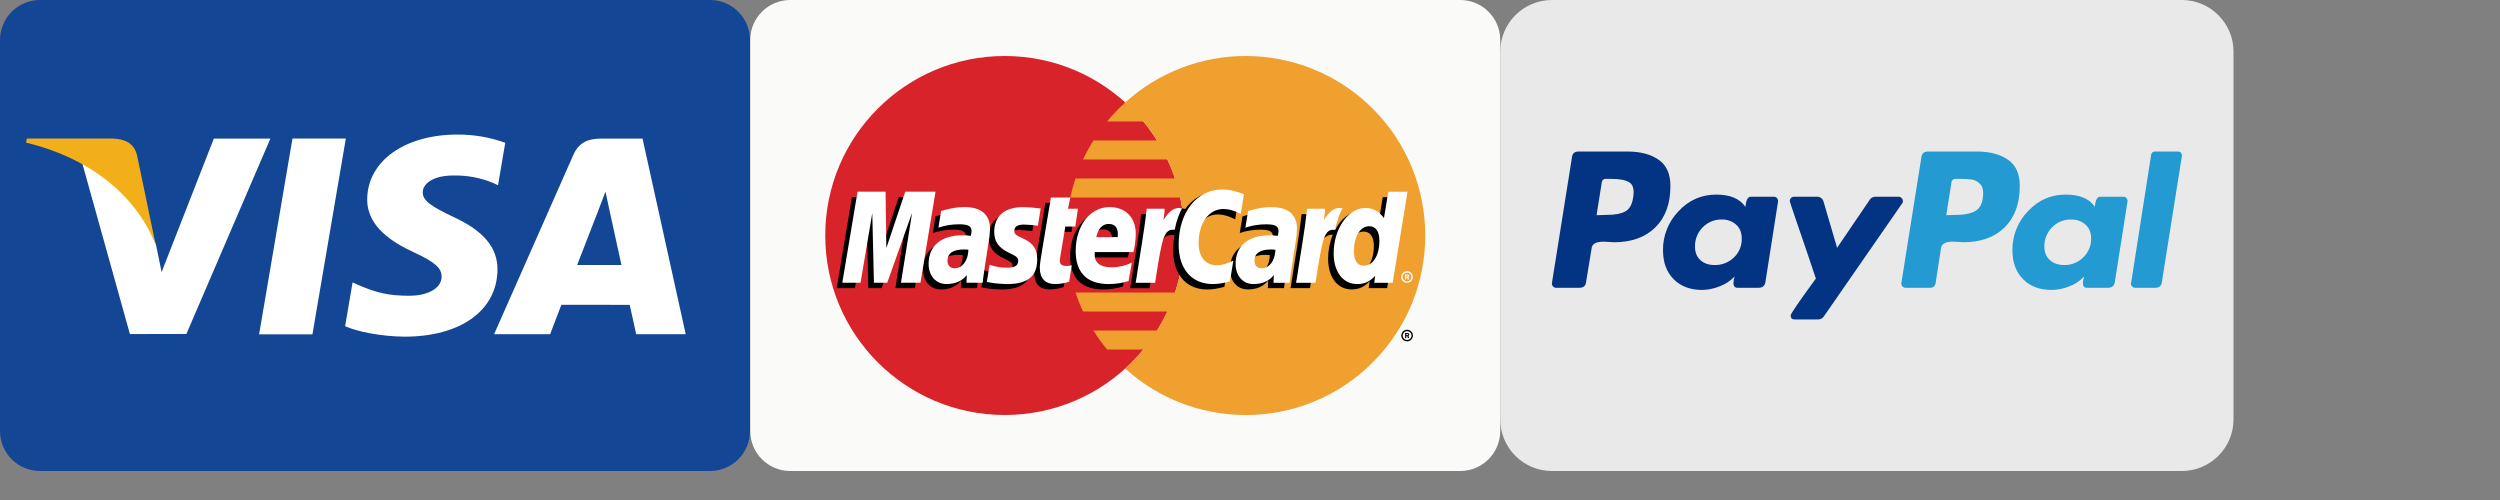 <?xml version="1.0" encoding="utf-8"?>
<!-- Generator: Adobe Illustrator 17.0.0, SVG Export Plug-In . SVG Version: 6.00 Build 0)  -->
<!DOCTYPE svg PUBLIC "-//W3C//DTD SVG 1.1//EN" "http://www.w3.org/Graphics/SVG/1.1/DTD/svg11.dtd">
<svg version="1.1" id="katman_1" xmlns="http://www.w3.org/2000/svg" xmlns:xlink="http://www.w3.org/1999/xlink" x="0px" y="0px"
	 width="250px" height="50px" viewBox="0 0 250 50" enable-background="new 0 0 250 50" xml:space="preserve">
<rect x="0" y="0" width="250" height="50" fill="#808080" stroke="none"/>
<path fill="#134694" d="M4,0h67c2.209,0,4,1.791,4,4v39.1c0,2.209-1.791,4-4,4H4c-2.209,0-4-1.791-4-4V4C0,1.791,1.791,0,4,0z"/>
<path fill="#FFFFFF" d="M25.911,33.432l3.336-19.576h5.336l-3.339,19.576H25.911z M50.521,14.278
	c-1.533-0.555-3.152-0.833-4.782-0.822c-5.272,0-8.986,2.655-9.018,6.46c-0.03,2.813,2.651,4.382,4.675,5.319
	c2.077,0.96,2.775,1.572,2.765,2.429c-0.013,1.312-1.658,1.912-3.192,1.912c-2.135,0-3.27-0.296-5.022-1.027l-0.687-0.311
	l-0.748,4.383c1.247,0.547,3.551,1.02,5.944,1.045c5.609,0,9.25-2.624,9.292-6.688c0.02-2.227-1.401-3.921-4.48-5.318
	c-1.865-0.906-3.007-1.51-2.995-2.427c0-0.814,0.967-1.684,3.056-1.684c1.369-0.031,2.729,0.225,3.994,0.75l0.478,0.226l0.724-4.243
	 M64.257,13.86h-4.126c-1.278,0-2.233,0.349-2.794,1.624l-7.926,17.936h5.603c0,0,0.916-2.412,1.123-2.942
	c0.612,0,6.055,0.008,6.834,0.008c0.16,0.685,0.65,2.933,0.65,2.933h4.95l-4.318-19.563L64.257,13.86z M57.714,26.5
	c0.442-1.128,2.126-5.472,2.126-5.472c-0.031,0.052,0.438-1.134,0.708-1.869l0.361,1.688c0,0,1.022,4.673,1.236,5.653H57.714
	L57.714,26.5z M21.384,13.859l-5.224,13.35l-0.556-2.713c-0.972-3.127-4.002-6.515-7.39-8.211l4.777,17.12l5.646-0.006l8.4-19.538
	h-5.656"/>
<path fill="#F2AF19" d="M11.283,13.856H2.679L2.61,14.263c6.694,1.62,11.123,5.536,12.962,10.241l-1.871-8.996
	C13.378,14.269,12.441,13.899,11.283,13.856"/>
<path fill="#FAFAF9" d="M79.024,0h67c2.209,0,4,1.791,4,4v39.1c0,2.209-1.791,4-4,4h-67c-2.209,0-4-1.791-4-4V4
	C75.024,1.791,76.815,0,79.024,0z"/>
<path fill="#D9232A" d="M118.425,23.55c0,9.914-8.036,17.95-17.95,17.95s-17.95-8.036-17.95-17.95c0-9.913,8.036-17.95,17.949-17.95
	C110.387,5.6,118.424,13.636,118.425,23.55C118.425,23.549,118.425,23.55,118.425,23.55"/>
<path fill="#EFA02E" d="M124.573,5.6c-4.455-0.006-8.752,1.651-12.05,4.647c-0.649,0.589-1.255,1.224-1.813,1.9h3.627
	c0.496,0.604,0.954,1.239,1.368,1.901h-6.363c-0.383,0.612-0.728,1.247-1.034,1.901h8.431c0.289,0.618,0.543,1.253,0.76,1.9h-9.951
	c-0.209,0.623-0.383,1.258-0.522,1.901h10.994c0.68,3.157,0.5,6.439-0.521,9.503h-9.951c0.217,0.648,0.47,1.282,0.76,1.901h8.432
	c-0.307,0.654-0.652,1.289-1.035,1.901h-6.363c0.415,0.662,0.872,1.297,1.368,1.9h3.626c-0.557,0.677-1.162,1.312-1.812,1.901
	c7.348,6.655,18.7,6.094,25.355-1.254c6.655-7.348,6.094-18.7-1.254-25.355C133.323,7.256,129.027,5.6,124.573,5.6"/>
<path d="M140.131,33.556c0-0.32,0.26-0.58,0.58-0.58c0.32,0,0.58,0.26,0.58,0.58s-0.26,0.58-0.58,0.58
	C140.391,34.136,140.131,33.876,140.131,33.556L140.131,33.556z M140.711,33.997c0.243,0,0.441-0.197,0.441-0.44
	c0-0.243-0.197-0.441-0.44-0.441c-0.243,0-0.441,0.197-0.441,0.44c0,0,0,0,0,0C140.271,33.799,140.468,33.996,140.711,33.997z
	 M140.633,33.811h-0.119v-0.51h0.215c0.045-0.004,0.09,0.004,0.13,0.025c0.041,0.029,0.065,0.077,0.065,0.128
	c0,0.058-0.035,0.11-0.088,0.131l0.094,0.225h-0.131l-0.078-0.202h-0.087L140.633,33.811L140.633,33.811z M140.633,33.522h0.066
	c0.025,0.003,0.05-0.001,0.073-0.01c0.019-0.013,0.03-0.035,0.03-0.058c0-0.021-0.011-0.04-0.029-0.052
	c-0.024-0.01-0.05-0.013-0.076-0.01h-0.063L140.633,33.522L140.633,33.522z M96.282,25.515c-0.144-0.02-0.289-0.03-0.435-0.03
	c-1.105,0-1.664,0.379-1.664,1.127c0,0.462,0.272,0.755,0.698,0.755C95.676,27.367,96.248,26.611,96.282,25.515L96.282,25.515z
	 M97.699,28.815h-1.615l0.037-0.767c-0.492,0.606-1.15,0.895-2.042,0.895c-1.056,0-1.78-0.825-1.78-2.023
	c0-1.803,1.26-2.855,3.422-2.855c0.266,0.003,0.531,0.022,0.794,0.057c0.047-0.156,0.072-0.317,0.076-0.48
	c0-0.491-0.34-0.674-1.25-0.674c-0.701-0.002-1.398,0.111-2.063,0.333l0.27-1.666c0.971-0.285,1.612-0.392,2.332-0.392
	c1.673,0,2.56,0.751,2.558,2.171c-0.014,0.492-0.067,0.983-0.158,1.467c-0.169,1.073-0.532,3.372-0.582,3.932L97.699,28.815z
	 M91.484,28.815h-1.949l1.116-7l-2.493,7h-1.328l-0.164-6.96l-1.173,6.96h-1.824l1.524-9.105h2.802l0.17,5.097l1.709-5.096h3.117
	L91.484,28.815 M126.981,25.515c-0.144-0.02-0.289-0.03-0.434-0.03c-1.104,0-1.663,0.379-1.663,1.127
	c0,0.462,0.273,0.755,0.698,0.755C126.376,27.367,126.948,26.611,126.981,25.515L126.981,25.515z M128.4,28.815h-1.615l0.037-0.767
	c-0.493,0.606-1.15,0.895-2.043,0.895c-1.057,0-1.78-0.825-1.78-2.023c0-1.803,1.258-2.855,3.421-2.855
	c0.265,0.003,0.53,0.022,0.793,0.057c0.047-0.156,0.072-0.317,0.076-0.48c0-0.491-0.34-0.674-1.25-0.674
	c-0.701-0.002-1.398,0.111-2.063,0.333l0.271-1.666c0.971-0.285,1.611-0.392,2.331-0.392c1.674,0,2.56,0.751,2.559,2.171
	c-0.014,0.492-0.067,0.983-0.158,1.467c-0.169,1.073-0.532,3.372-0.581,3.932L128.4,28.815z M106.361,28.702
	c-0.451,0.154-0.924,0.235-1.4,0.24c-0.996,0-1.54-0.572-1.54-1.627c-0.014-0.327,0.143-1.188,0.267-1.974
	c0.113-0.691,0.845-5.052,0.845-5.052h1.937l-0.226,1.121h1.17l-0.264,1.78h-1.174c-0.225,1.409-0.545,3.163-0.549,3.395
	c0,0.382,0.204,0.549,0.667,0.549c0.178,0.007,0.356-0.017,0.526-0.07l-0.258,1.64 M112.3,28.644
	c-0.644,0.201-1.314,0.302-1.988,0.3c-2.168-0.002-3.299-1.134-3.299-3.303c0-2.531,1.438-4.394,3.39-4.394
	c1.598,0,2.618,1.044,2.618,2.68c-0.009,0.614-0.089,1.225-0.238,1.821h-3.859c-0.13,1.075,0.557,1.522,1.684,1.522
	c0.698,0,1.387-0.159,2.014-0.466l-0.323,1.842L112.3,28.644z M111.211,24.254c0.011-0.154,0.205-1.321-0.901-1.321
	c-0.617,0-1.058,0.47-1.238,1.322L111.211,24.254z M98.868,23.753c0,0.937,0.454,1.583,1.484,2.068
	c0.789,0.371,0.911,0.481,0.911,0.817c0,0.462-0.348,0.67-1.119,0.67c-0.594-0.002-1.184-0.101-1.746-0.292
	c0,0-0.256,1.632-0.268,1.71c0.443,0.097,0.838,0.186,2.028,0.219c2.056,0,3.006-0.783,3.006-2.475c0-1.017-0.397-1.614-1.374-2.063
	c-0.817-0.375-0.91-0.459-0.91-0.804c0-0.4,0.324-0.604,0.954-0.604c0.469,0.006,0.936,0.043,1.4,0.111l0.278-1.718
	c-0.568-0.085-1.141-0.133-1.715-0.144c-2.18,0-2.934,1.139-2.928,2.506 M121.778,21.442c0.542,0,1.046,0.142,1.742,0.492
	l0.319-1.976c-0.285-0.112-1.29-0.77-2.142-0.77c-1.304,0-2.406,0.647-3.182,1.715c-1.131-0.374-1.596,0.383-2.166,1.137
	l-0.506,0.118c0.045-0.245,0.066-0.495,0.061-0.744h-1.79c-0.244,2.292-0.678,4.613-1.017,6.908l-0.088,0.498h1.95
	c0.326-2.114,0.504-3.468,0.612-4.384l0.735-0.409c0.11-0.408,0.453-0.546,1.142-0.529c-0.092,0.501-0.139,1.009-0.138,1.518
	c0,2.423,1.307,3.931,3.405,3.931c0.54,0,1.005-0.071,1.722-0.266l0.343-2.076c-0.645,0.318-1.175,0.468-1.655,0.468
	c-1.133,0-1.818-0.836-1.818-2.218c0-2.005,1.02-3.411,2.475-3.411"/>
<path fill="#FFFFFF" d="M92.045,28.274h-1.949l1.117-6.999l-2.492,6.999h-1.328l-0.165-6.959l-1.174,6.959h-1.825l1.525-9.104h2.802
	l0.079,5.636l1.89-5.636h3.027l-1.507,9.104"/>
<path d="M138.276,19.71l-0.432,2.63c-0.533-0.701-1.105-1.209-1.861-1.209c-0.983,0-1.878,0.745-2.464,1.843
	c-0.561-0.122-1.115-0.275-1.66-0.456v0.007c0.048-0.37,0.076-0.742,0.086-1.115h-1.79c-0.244,2.292-0.677,4.613-1.016,6.907
	l-0.089,0.498h1.949c0.263-1.71,0.465-3.129,0.613-4.255c0.666-0.602,0.999-1.127,1.672-1.092c-0.312,0.762-0.472,1.578-0.472,2.402
	c0,1.851,0.936,3.073,2.353,3.073c0.714,0,1.262-0.246,1.796-0.817l-0.092,0.688h1.843l1.484-9.104L138.276,19.71z M135.839,27.104
	c-0.663,0-0.998-0.491-0.998-1.46c0-1.455,0.627-2.488,1.511-2.488c0.67,0,1.032,0.51,1.032,1.451
	C137.384,26.075,136.747,27.104,135.839,27.104L135.839,27.104z"/>
<path fill="#FFFFFF" d="M96.843,24.976c-0.144-0.02-0.289-0.03-0.435-0.03c-1.105,0-1.663,0.379-1.663,1.127
	c0,0.46,0.273,0.755,0.698,0.755C96.238,26.827,96.81,26.072,96.843,24.976L96.843,24.976z M98.261,28.274h-1.615l0.037-0.766
	c-0.492,0.606-1.15,0.895-2.042,0.895c-1.057,0-1.78-0.825-1.78-2.023c0-1.803,1.259-2.854,3.422-2.854
	c0.266,0.003,0.531,0.022,0.794,0.057c0.047-0.156,0.072-0.318,0.076-0.481c0-0.49-0.339-0.673-1.25-0.673
	c-0.701-0.001-1.398,0.112-2.063,0.333c0.02-0.122,0.27-1.663,0.27-1.663c0.971-0.286,1.612-0.393,2.332-0.393
	c1.674,0,2.56,0.752,2.559,2.17c-0.015,0.493-0.068,0.983-0.158,1.468c-0.169,1.073-0.532,3.373-0.581,3.932L98.261,28.274z
	 M124.398,19.415l-0.319,1.977c-0.695-0.35-1.2-0.492-1.741-0.492c-1.455,0-2.475,1.406-2.475,3.411
	c0,1.382,0.686,2.218,1.818,2.218c0.48,0,1.01-0.149,1.655-0.467l-0.342,2.075c-0.719,0.196-1.182,0.267-1.723,0.267
	c-2.098,0-3.405-1.508-3.405-3.93c0-3.255,1.806-5.53,4.389-5.53c0.851,0,1.856,0.361,2.142,0.473 M127.542,24.978
	c-0.144-0.02-0.29-0.03-0.435-0.03c-1.104,0-1.664,0.379-1.664,1.127c0,0.46,0.272,0.755,0.698,0.755
	C126.935,26.83,127.507,26.075,127.542,24.978L127.542,24.978z M128.96,28.277h-1.615l0.037-0.766
	c-0.493,0.606-1.15,0.895-2.042,0.895c-1.057,0-1.78-0.825-1.78-2.023c0-1.803,1.26-2.854,3.421-2.854
	c0.266,0.003,0.531,0.022,0.794,0.057c0.047-0.156,0.072-0.318,0.076-0.481c0-0.49-0.339-0.673-1.25-0.673
	c-0.701-0.001-1.398,0.112-2.063,0.333c0.02-0.122,0.27-1.663,0.27-1.663c0.971-0.286,1.612-0.393,2.332-0.393
	c1.674,0,2.56,0.752,2.558,2.17c-0.014,0.493-0.067,0.984-0.158,1.468c-0.169,1.073-0.533,3.373-0.581,3.932L128.96,28.277z
	 M106.92,28.165c-0.451,0.155-0.923,0.236-1.4,0.241c-0.996,0-1.54-0.572-1.54-1.627c-0.014-0.328,0.144-1.188,0.267-1.974
	c0.112-0.692,0.844-5.053,0.844-5.053h1.937l-0.227,1.121h0.994l-0.265,1.779h-0.998c-0.225,1.409-0.546,3.162-0.55,3.395
	c0,0.383,0.204,0.548,0.667,0.548c0.178,0.007,0.355-0.017,0.525-0.069l-0.258,1.639 M112.856,28.106
	c-0.644,0.201-1.314,0.302-1.988,0.3c-2.169-0.002-3.299-1.135-3.299-3.303c0-2.532,1.438-4.395,3.39-4.395
	c1.597,0,2.617,1.043,2.617,2.68c-0.009,0.614-0.089,1.225-0.238,1.821h-3.857c-0.13,1.075,0.557,1.522,1.683,1.522
	c0.698,0,1.387-0.16,2.014-0.467L112.856,28.106L112.856,28.106z M111.766,23.715c0.012-0.154,0.206-1.321-0.901-1.321
	c-0.617,0-1.058,0.472-1.238,1.322L111.766,23.715z M99.424,23.215c0,0.937,0.454,1.582,1.484,2.068
	c0.79,0.371,0.912,0.482,0.912,0.817c0,0.462-0.348,0.67-1.119,0.67c-0.594-0.002-1.184-0.101-1.746-0.292
	c0,0-0.255,1.632-0.267,1.71c0.442,0.097,0.837,0.185,2.027,0.22c2.057,0,3.006-0.783,3.006-2.475c0-1.018-0.397-1.615-1.374-2.064
	c-0.817-0.375-0.912-0.458-0.912-0.804c0-0.4,0.325-0.606,0.954-0.606c0.469,0.007,0.936,0.045,1.4,0.113l0.277-1.718
	c-0.568-0.085-1.14-0.133-1.714-0.144c-2.18,0-2.935,1.138-2.929,2.506 M139.268,28.279h-1.844l0.092-0.689
	c-0.535,0.572-1.083,0.818-1.797,0.818c-1.417,0-2.353-1.221-2.353-3.073c0-2.463,1.452-4.539,3.171-4.539
	c0.756,0,1.328,0.309,1.86,1.01l0.433-2.631h1.922L139.268,28.279L139.268,28.279z M136.394,26.568c0.908,0,1.545-1.028,1.545-2.495
	c0-0.94-0.363-1.451-1.032-1.451c-0.884,0-1.512,1.032-1.512,2.487C135.395,26.078,135.731,26.568,136.394,26.568L136.394,26.568z
	 M130.71,20.875c-0.244,2.292-0.677,4.613-1.016,6.907l-0.089,0.497h1.95c0.697-4.527,0.865-5.412,1.958-5.301
	c0.174-0.926,0.498-1.738,0.74-2.148c-0.816-0.17-1.272,0.292-1.869,1.168c0.047-0.379,0.133-0.747,0.116-1.123L130.71,20.875
	 M114.668,20.875c-0.244,2.292-0.678,4.613-1.017,6.906l-0.089,0.498h1.95c0.696-4.527,0.864-5.412,1.957-5.301
	c0.175-0.926,0.499-1.738,0.74-2.148c-0.816-0.17-1.272,0.292-1.868,1.168c0.047-0.379,0.132-0.747,0.116-1.123L114.668,20.875
	 M140.124,27.7c0-0.32,0.26-0.58,0.58-0.58c0.32,0,0.58,0.26,0.58,0.58s-0.26,0.58-0.58,0.58c-0.32,0-0.58-0.259-0.58-0.579
	C140.124,27.701,140.124,27.7,140.124,27.7z M140.704,28.14c0.243,0,0.44-0.198,0.44-0.441c0-0.243-0.198-0.44-0.441-0.44
	c-0.243,0-0.44,0.198-0.44,0.441c0,0,0,0,0,0C140.263,27.943,140.46,28.14,140.704,28.14C140.703,28.14,140.703,28.14,140.704,28.14
	L140.704,28.14z M140.625,27.953h-0.119v-0.508h0.216c0.045-0.004,0.09,0.005,0.13,0.026c0.042,0.029,0.066,0.077,0.066,0.128
	c0.001,0.058-0.035,0.11-0.089,0.131l0.094,0.224h-0.132l-0.078-0.201h-0.087L140.625,27.953L140.625,27.953z M140.625,27.665h0.066
	c0.025,0.003,0.05-0.001,0.073-0.01c0.019-0.013,0.031-0.036,0.03-0.059c-0.001-0.021-0.012-0.04-0.029-0.052
	c-0.024-0.008-0.05-0.011-0.076-0.008h-0.063v0.13L140.625,27.665z"/>
<path fill="#EAE9EA" d="M218.182,0h-62.988c-2.854,0.003-5.168,2.316-5.171,5.171v36.759c0.003,2.854,2.316,5.168,5.171,5.171
	h62.988c2.854-0.003,5.167-2.316,5.171-5.171V5.171C223.35,2.316,221.037,0.003,218.182,0z"/>
<path fill="#033484" d="M165.854,15.968c-0.79-0.543-1.82-0.814-3.091-0.815h-4.922c-0.39,0-0.605,0.195-0.646,0.584l-1.999,12.549
	c-0.021,0.121,0.012,0.245,0.092,0.339c0.072,0.098,0.186,0.155,0.308,0.154h2.338c0.41,0,0.636-0.195,0.677-0.584l0.554-3.383
	c0.016-0.157,0.094-0.3,0.216-0.4c0.133-0.107,0.293-0.176,0.462-0.2c0.173-0.03,0.348-0.045,0.523-0.046
	c0.164,0,0.359,0.01,0.585,0.031c0.226,0.021,0.37,0.031,0.431,0.03c1.763,0,3.148-0.497,4.153-1.492
	c1.005-0.994,1.508-2.373,1.507-4.136c0-1.209-0.395-2.086-1.184-2.629L165.854,15.968z M163.316,19.736
	c-0.103,0.718-0.37,1.189-0.8,1.415s-1.046,0.338-1.845,0.338l-1.015,0.031l0.523-3.291c0.016-0.203,0.192-0.354,0.395-0.339h0.589
	c0.82,0,1.415,0.118,1.784,0.354c0.369,0.236,0.492,0.733,0.368,1.492L163.316,19.736z"/>
<path fill="#239AD2" d="M217.787,15.153h-2.276c-0.202-0.018-0.381,0.131-0.399,0.334v0.005l-1.999,12.795l-0.031,0.061
	c0.003,0.109,0.047,0.214,0.123,0.292c0.077,0.09,0.19,0.141,0.308,0.138h2.03c0.389,0,0.605-0.195,0.646-0.584l1.999-12.58v-0.031
	C218.188,15.297,218.054,15.153,217.787,15.153L217.787,15.153z"/>
<path fill="#033484" d="M190.29,20.105c-0.003-0.109-0.047-0.214-0.123-0.292c-0.067-0.085-0.168-0.135-0.276-0.139h-2.368
	c-0.225,0-0.434,0.116-0.553,0.308l-3.26,4.798l-1.354-4.614c-0.075-0.308-0.361-0.516-0.677-0.492h-2.307
	c-0.108,0.003-0.209,0.054-0.276,0.139c-0.076,0.078-0.12,0.183-0.123,0.292c0,0.041,0.2,0.646,0.6,1.814
	c0.4,1.168,0.831,2.429,1.292,3.783c0.461,1.353,0.702,2.071,0.723,2.152c-1.681,2.297-2.522,3.527-2.522,3.691
	c0,0.267,0.133,0.4,0.4,0.4h2.368c0.225,0,0.435-0.116,0.554-0.307l7.843-11.319c0.047-0.061,0.069-0.138,0.061-0.215L190.29,20.105
	z"/>
<path fill="#239AD2" d="M212.343,19.674h-2.338c-0.287,0-0.461,0.338-0.522,1.015c-0.533-0.82-1.507-1.23-2.922-1.23
	c-1.476,0-2.732,0.554-3.767,1.661c-1.011,1.047-1.569,2.45-1.553,3.905c0,1.21,0.354,2.174,1.061,2.891
	c0.707,0.717,1.656,1.076,2.846,1.077c0.623-0.006,1.239-0.131,1.815-0.369c0.555-0.205,1.052-0.543,1.446-0.984
	c-0.015,0.093-0.036,0.186-0.061,0.277c-0.034,0.12-0.055,0.244-0.061,0.369c0,0.329,0.133,0.493,0.4,0.492h2.122
	c0.389,0,0.615-0.195,0.677-0.584l1.261-8.028c0.021-0.121-0.013-0.245-0.092-0.339c-0.072-0.098-0.187-0.155-0.308-0.154
	L212.343,19.674z M208.329,25.734c-0.5,0.503-1.183,0.781-1.892,0.769c-0.595,0-1.077-0.164-1.446-0.492
	c-0.369-0.328-0.553-0.779-0.554-1.353c-0.016-0.719,0.262-1.413,0.769-1.922c0.498-0.517,1.189-0.802,1.907-0.785
	c0.524-0.018,1.035,0.163,1.43,0.507c0.38,0.338,0.57,0.805,0.569,1.4c0.012,0.707-0.272,1.387-0.785,1.875L208.329,25.734z"/>
<path fill="#033484" d="M177.403,19.674h-2.337c-0.287,0-0.462,0.338-0.523,1.015c-0.554-0.82-1.528-1.23-2.922-1.23
	c-1.476,0-2.732,0.554-3.768,1.661c-1.011,1.047-1.569,2.45-1.553,3.906c0,1.21,0.354,2.174,1.061,2.891
	c0.707,0.717,1.656,1.076,2.845,1.077c0.613-0.008,1.218-0.134,1.784-0.37c0.561-0.21,1.066-0.547,1.476-0.984
	c-0.075,0.207-0.117,0.425-0.123,0.646c0,0.328,0.133,0.492,0.4,0.492h2.123c0.389,0,0.615-0.195,0.677-0.584l1.261-8.028
	c0.021-0.121-0.013-0.245-0.092-0.339c-0.072-0.098-0.187-0.155-0.308-0.154L177.403,19.674z M173.389,25.749
	c-0.514,0.499-1.206,0.771-1.922,0.754c-0.595,0-1.072-0.164-1.43-0.492c-0.358-0.328-0.538-0.779-0.538-1.353
	c-0.016-0.719,0.262-1.413,0.769-1.922c0.498-0.517,1.189-0.802,1.907-0.785c0.524-0.018,1.035,0.163,1.43,0.507
	c0.38,0.338,0.57,0.805,0.569,1.4c0.019,0.713-0.266,1.401-0.784,1.891L173.389,25.749z"/>
<path fill="#239AD2" d="M200.794,15.968c-0.79-0.543-1.82-0.814-3.091-0.815h-4.89c-0.41,0-0.636,0.195-0.677,0.584l-1.999,12.549
	c-0.021,0.121,0.012,0.245,0.092,0.338c0.072,0.097,0.186,0.154,0.307,0.153h2.522c0.246,0,0.41-0.133,0.492-0.4l0.554-3.568
	c0.016-0.156,0.094-0.3,0.215-0.4c0.133-0.107,0.292-0.176,0.461-0.2c0.173-0.03,0.348-0.045,0.523-0.046
	c0.164,0,0.358,0.01,0.584,0.031c0.226,0.02,0.37,0.03,0.431,0.03c1.764,0,3.148-0.497,4.153-1.492
	c1.005-0.995,1.507-2.374,1.507-4.137c0-1.209-0.395-2.086-1.184-2.63L200.794,15.968z M197.641,21.028
	c-0.451,0.307-1.128,0.461-2.03,0.461l-0.984,0.031l0.522-3.291c0.015-0.203,0.192-0.354,0.395-0.339c0,0,0,0,0,0h0.558
	c0.36-0.006,0.72,0.015,1.077,0.061c0.288,0.052,0.555,0.185,0.769,0.384c0.246,0.216,0.369,0.529,0.369,0.939
	c0,0.861-0.226,1.446-0.677,1.754L197.641,21.028z"/>
</svg>
